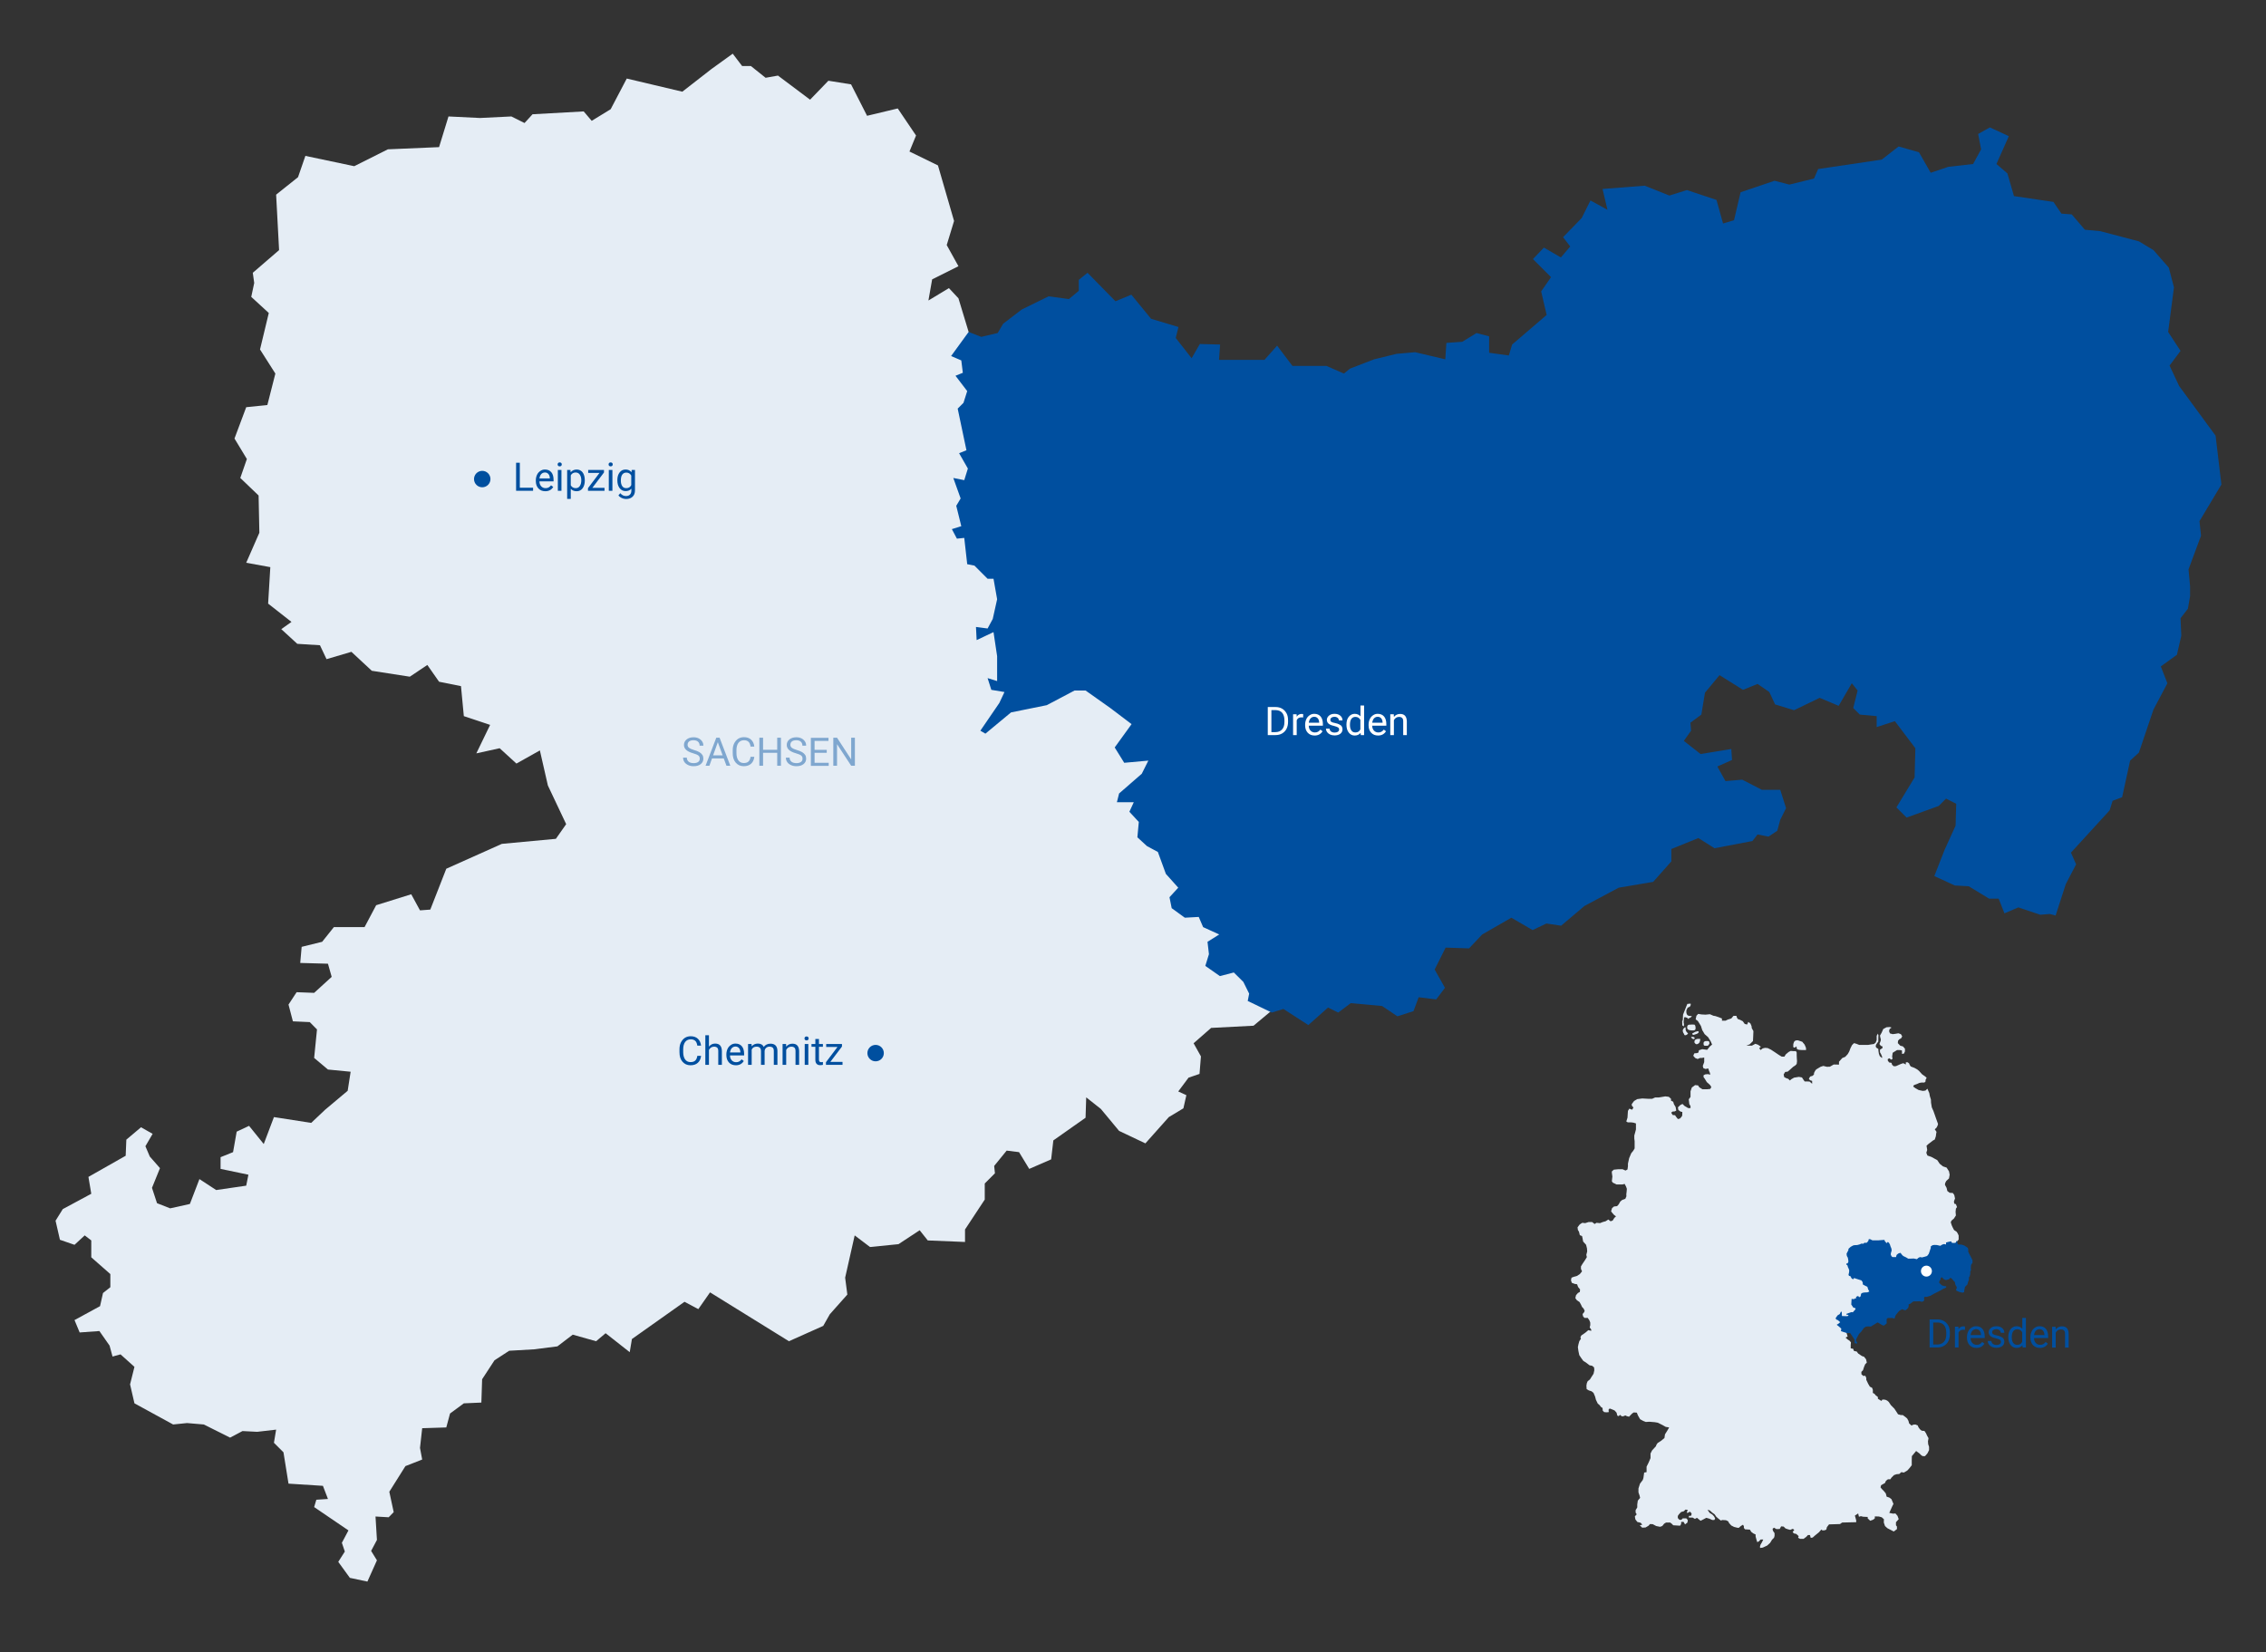 <?xml version="1.0" encoding="utf-8"?>
<!-- Generator: Adobe Illustrator 22.1.0, SVG Export Plug-In . SVG Version: 6.00 Build 0)  -->
<svg version="1.1" id="Ebene_1" xmlns="http://www.w3.org/2000/svg" xmlns:xlink="http://www.w3.org/1999/xlink" x="0px" y="0px"
	 viewBox="0 0 2068 1508" style="enable-background:new 0 0 2068 1508;" xml:space="preserve">
<rect x="0" y="0" width="2068" height="1508" fill="#333333" stroke="none"/>
<style type="text/css">
	.st0{fill:#E5EDF5;enable-background:new    ;}
	.st1{fill:#004F9F;}
	.st2{fill:#FFFFFF;}
	.st3{fill:#7FA7CF;}
	.st4{fill:#E5EDF5;}
</style>
<polygon class="st0" points="1164.7,919 1144,936.3 1105.3,938.3 1089.3,952.3 1096,964.3 1094.7,980.3 1084.7,983.7 1075.3,996.3 
	1082.7,999.7 1080,1011.7 1066.7,1019.7 1045.3,1043.7 1021.3,1032.3 1004.7,1012.3 991.3,1001.7 990.7,1020.3 961.3,1041 
	959.3,1058.3 939.3,1067 930,1051.7 918.7,1050.3 907.3,1064.3 908,1071 898.7,1080.3 898.7,1095 880.7,1122.3 880.7,1133.7 
	846.7,1132.3 839.3,1123 820,1135.7 794,1138.3 780,1127.7 771.3,1166.3 773.3,1181.7 757.3,1199.7 751.3,1210.3 720,1224.3 
	648,1179.7 637.3,1195 624.7,1188.3 576.7,1222.3 574.7,1234.3 552.7,1217 544,1224.3 522.7,1218.3 508.7,1229 487.3,1231.7 
	464.7,1233 451.3,1241.7 440,1259 439.3,1280.3 423.3,1281 410.7,1290.3 407.3,1303 385.3,1303.7 383.3,1321.7 385.3,1332.3 
	370,1338.3 355.3,1361.7 359.3,1380.3 354.7,1385 342.7,1384.3 344,1405.7 338.7,1415.7 344,1424.3 335.3,1443.7 319.3,1440.3 
	308.7,1425.7 314.7,1416.3 312,1408.3 318,1397 286.7,1375.7 288.7,1369 299.3,1368.3 294.7,1356.3 263.3,1354.3 258.7,1325.7 
	250,1317 252,1305 234.7,1307 221.3,1306.3 210,1312.3 186,1300.3 170.7,1299 158,1300.3 122.7,1281 118.7,1263.7 122.7,1247.7 
	110,1236.3 102.7,1238.3 100,1228.3 90.7,1215 72.7,1216.3 68,1205 91.3,1192.3 94,1180.3 100.7,1175 100.7,1163 83.3,1147.7 
	83.3,1132.3 77.3,1127.7 68,1136.3 54.7,1131.7 50.7,1114.3 57.3,1103.7 83.3,1089.7 80.7,1074.3 114.7,1055 115.3,1040.3 
	128.7,1029 139.3,1035 132.7,1046.3 136.7,1055.7 146,1066.3 138.7,1084.3 143.3,1098.3 155.3,1103 173.3,1099 182,1076.3 
	197.3,1086.3 224.7,1082.3 226.7,1072.3 201.3,1067 201.3,1056.3 212.7,1051.7 216,1033 227.3,1027.7 240.7,1044.3 250,1019.7 
	284,1025 296.7,1013 317.3,995.7 320,978.3 299.3,976.3 286.7,965.7 289.3,939.7 282.7,933 267.3,932.3 263.3,917 270.7,905.7 
	286.7,906.3 302.7,891.7 299.3,879.7 274,879 275.3,864.3 294,859.7 304.7,846.3 332.7,846.3 343.3,826.3 375.3,816.3 383.3,831 
	392.7,830.3 407.3,793 458,770.3 507.3,765.7 516.7,752.3 500,717 492.7,685 471.3,697 456,683 434.7,687.7 447.3,661.7 
	423.3,653.7 420.7,626.3 400.7,622.3 390,607 374,617.7 339.3,612.3 320.7,595 298,601.7 292,589 271.3,587.7 256.7,574.3 
	266,567.7 244.7,551 246.7,517.7 224.7,513.7 236.7,486.3 236,452.3 219.3,436.3 225.3,419 214,400.3 224.7,371.7 244,369.7 
	251.3,341 237.3,319 245.3,285.7 229.3,271 232,258.3 230.7,249 254.7,228.3 252,177.7 272,161.7 278.7,142.3 323.3,151.7 
	354,136.3 400.7,134.3 409.3,106.3 438,107.7 466.7,106.3 478.7,112.3 486,104.3 532.7,101.7 540,110.3 557.3,99.7 572,71.7 
	622.7,83.7 649.3,63 668.7,49 677.3,60.3 685.3,60.3 698.7,71 710,69 739.3,91 756,73.7 776.7,77 791.3,105.7 819.3,99 836,123.7 
	830,138.3 856,151 870.7,201.7 864,223.7 874.7,243 850.7,255 847.3,274.3 866,263 874.7,272.3 884,303 974.6,484.1 1133.6,692.6 
	"/>
<polygon class="st1" points="884,303 868,325 877.3,329 878.7,340.3 872,343 882.7,357 879.3,367.7 874,373 882,411 875.3,413.7 
	883.3,427.7 880,438.3 870,436.3 876.7,455 872.7,461.7 877.3,480.3 868.7,483 873.3,491.7 880,491 882.7,515 889.3,516.3 
	901.3,528.3 906.7,528.3 910,547 906,565 901.3,573.7 890.7,572.3 891.3,584.3 906.7,577 910,599 910,615 910,621.7 901.3,619 
	904.7,629.7 916.7,631.7 912,641.7 894.7,667 899.3,669.7 922.7,650.3 955.3,643.7 980.7,630.3 990.7,630.3 1013.3,646.3 
	1032.7,661 1017.3,682.3 1026,696.3 1048,694.3 1042,706.3 1021.3,724.3 1019.3,732.3 1034.7,732.3 1030.7,741 1039.3,750.3 
	1038,764.3 1046.7,772.3 1056.7,777.7 1064,797.7 1075.3,810.3 1067.3,819 1069.3,829 1081.3,837.7 1094,837 1098,846.3 1112.7,853 
	1102,859.7 1103.3,871 1100,881.7 1113.3,891 1126,887.7 1134.7,896.3 1140,907 1138.7,913.7 1160.7,924.3 1171.3,921 1194,935.7 
	1212,919.7 1221.3,924.3 1232.7,915.7 1261.3,918.3 1275.3,927.7 1290,923 1294.7,910.3 1310.7,912.3 1318.7,901.7 1309.3,885 
	1319.3,865 1340.7,865.7 1352.7,853 1379.3,837.7 1398.7,849 1411.3,843 1424.7,845 1446,827 1477.3,810.3 1508.7,805 1525.3,786.3 
	1525.3,775 1550,765 1564.7,774.3 1599.3,767.7 1604,761.7 1614,763.7 1622,758.3 1624.7,748.3 1630,737.7 1624.7,721 1608,721 
	1590,711.7 1574.7,713 1567.3,699.7 1580.7,693.7 1580,683.7 1552,688.3 1536.7,676.3 1543.3,667 1542.7,659.7 1552.7,652.3 
	1556,632.3 1569.3,616.3 1590.7,629.7 1604,624.3 1614.7,631.7 1620,643 1637.3,648.3 1660.7,637 1678,644.3 1690,623.7 
	1695.3,630.3 1691.3,646.3 1697.3,652.3 1712.7,653.7 1712.7,663.7 1729.3,658.3 1748,683 1747.3,709.7 1730.7,737 1740,746.3 
	1769.3,735.7 1776,729 1785.3,733.7 1784.7,753.7 1774.7,775.7 1765.3,799.7 1784,808.3 1796.7,809 1815.3,820.3 1824,820.3 
	1829.3,833.7 1842,828.3 1862,835 1870.7,834.3 1876,835.7 1885.3,807 1894.7,789 1890,778.3 1925.3,739.7 1928,731 1936.7,727.7 
	1944,694.3 1952,687 1965.3,647.7 1978,623.7 1972,608.3 1986.7,597.7 1990.7,580.3 1990,564.3 1996.7,555.7 1998.7,544.3 
	1998.7,535 1997.3,519.7 2008.7,489 2007.3,475.7 2027.3,442.3 2022,397.7 1988.7,352.3 1980,333.7 1990,320.3 1978.7,303 
	1984,262.3 1979.3,244.3 1965.3,228.3 1952,220.3 1916.7,211 1902.7,209.7 1890.7,195.7 1881.3,195 1874,184.3 1838,179 1832,158.3 
	1822,149.7 1833.3,124.3 1816,116.3 1805.3,122.3 1808,136.3 1800.7,149.7 1778,152.3 1762,157.7 1751.3,139 1732.7,133.7 
	1717.3,145.7 1659.3,154.3 1655.5,163 1633,168.5 1619.5,165 1588.5,175.5 1582.5,201 1572.5,204 1566.5,182.5 1539.5,173.5 
	1523.5,178.5 1501,169.5 1462.5,172.5 1467,191.5 1451.5,183 1443.5,199 1426.5,216.5 1433,225 1424.5,235 1409,226 1399,236.5 
	1415.5,253 1406.5,266 1411.5,287.5 1380,314.5 1377,324.5 1359,322 1359,307 1347.5,304 1334.5,312 1320,313 1319,328 
	1291.5,321.5 1274.5,323 1254,328 1232,336.5 1226.5,341 1210.5,334 1179.5,334 1165.5,315.5 1154,328.5 1112.5,328.5 1113.5,314.5 
	1095,314 1087.5,327 1073,308.5 1075.5,298.5 1050.5,291 1032.5,269 1018,275 992.5,249 984.5,255.5 984.5,265.5 975.5,273 
	957,270.5 932.5,282.5 915.5,295.5 910.5,304 895.5,307.5 "/>
<circle class="st1" cx="440.1" cy="437.3" r="7.5"/>
<circle class="st1" cx="799.1" cy="961.3" r="7.5"/>
<g>
	<path class="st1" d="M474.4,445.2h12.1v2.8H471v-25.6h3.4V445.2z"/>
	<path class="st1" d="M497.7,448.4c-2.6,0-4.7-0.8-6.3-2.5s-2.4-4-2.4-6.8v-0.6c0-1.9,0.4-3.6,1.1-5.1s1.7-2.6,3-3.5
		s2.7-1.3,4.2-1.3c2.5,0,4.4,0.8,5.8,2.4s2.1,4,2.1,7v1.4h-12.9c0,1.9,0.6,3.4,1.6,4.5s2.4,1.7,4,1.7c1.1,0,2.1-0.2,2.9-0.7
		s1.5-1.1,2.1-1.9l2,1.5C503.3,447.1,500.9,448.4,497.7,448.4z M497.3,431.3c-1.3,0-2.4,0.5-3.3,1.4s-1.4,2.3-1.7,4h9.5v-0.2
		c-0.1-1.7-0.5-2.9-1.3-3.8S498.7,431.3,497.3,431.3z"/>
	<path class="st1" d="M508.9,423.9c0-0.5,0.2-1,0.5-1.3s0.8-0.5,1.4-0.5s1.1,0.2,1.4,0.5s0.5,0.8,0.5,1.3s-0.2,1-0.5,1.3
		s-0.8,0.5-1.4,0.5s-1.1-0.2-1.4-0.5S508.9,424.5,508.9,423.9z M512.4,448h-3.3v-19h3.3V448z"/>
	<path class="st1" d="M533.7,438.7c0,2.9-0.7,5.2-2,7s-3.1,2.7-5.4,2.7c-2.3,0-4.1-0.7-5.4-2.2v9.2h-3.3V429h3l0.2,2.1
		c1.3-1.6,3.2-2.5,5.5-2.5c2.3,0,4.1,0.9,5.4,2.6s2,4.1,2,7.2V438.7z M530.5,438.3c0-2.1-0.5-3.8-1.4-5.1s-2.2-1.9-3.8-1.9
		c-2,0-3.4,0.9-4.4,2.6v9.1c1,1.7,2.5,2.6,4.5,2.6c1.6,0,2.8-0.6,3.7-1.9S530.5,440.8,530.5,438.3z"/>
	<path class="st1" d="M540.6,445.3h11.1v2.7h-15.1v-2.4l10.5-13.9h-10.3V429h14.4v2.3L540.6,445.3z"/>
	<path class="st1" d="M555.4,423.9c0-0.5,0.2-1,0.5-1.3s0.8-0.5,1.4-0.5s1.1,0.2,1.4,0.5s0.5,0.8,0.5,1.3s-0.2,1-0.5,1.3
		s-0.8,0.5-1.4,0.5s-1.1-0.2-1.4-0.5S555.4,424.5,555.4,423.9z M558.9,448h-3.3v-19h3.3V448z"/>
	<path class="st1" d="M563.4,438.3c0-3,0.7-5.3,2.1-7.1s3.2-2.6,5.4-2.6c2.3,0,4.1,0.8,5.4,2.5l0.2-2.1h3v18.6
		c0,2.5-0.7,4.4-2.2,5.8s-3.4,2.1-5.9,2.1c-1.4,0-2.7-0.3-4-0.9s-2.3-1.4-3-2.4l1.7-2c1.4,1.7,3.1,2.6,5.1,2.6
		c1.6,0,2.8-0.4,3.7-1.3s1.3-2.1,1.3-3.8v-1.6c-1.3,1.5-3.1,2.2-5.3,2.2c-2.2,0-4-0.9-5.4-2.7S563.4,441.4,563.4,438.3z
		 M566.6,438.7c0,2.1,0.4,3.8,1.3,5.1s2.1,1.8,3.7,1.8c2.1,0,3.6-0.9,4.5-2.8v-8.7c-1-1.8-2.5-2.7-4.5-2.7c-1.6,0-2.8,0.6-3.7,1.8
		S566.6,436.3,566.6,438.7z"/>
</g>
<g>
	<path class="st1" d="M639.8,963.9c-0.3,2.7-1.3,4.8-3,6.3s-3.9,2.2-6.7,2.2c-3,0-5.4-1.1-7.3-3.3s-2.7-5.1-2.7-8.7v-2.5
		c0-2.4,0.4-4.5,1.3-6.3s2.1-3.2,3.6-4.2s3.4-1.5,5.4-1.5c2.7,0,4.9,0.8,6.5,2.3s2.6,3.6,2.9,6.3h-3.4c-0.3-2-0.9-3.5-1.9-4.4
		c-1-0.9-2.3-1.4-4.1-1.4c-2.2,0-3.8,0.8-5.1,2.4c-1.2,1.6-1.8,3.9-1.8,6.8v2.5c0,2.8,0.6,5,1.7,6.6s2.8,2.5,4.9,2.5
		c1.9,0,3.3-0.4,4.3-1.3s1.7-2.3,2-4.4H639.8z"/>
	<path class="st1" d="M647.1,955.3c1.4-1.8,3.3-2.7,5.6-2.7c4,0,6,2.3,6.1,6.8V972h-3.3v-12.6c0-1.4-0.3-2.4-0.9-3s-1.6-1-2.9-1
		c-1.1,0-2,0.3-2.8,0.8s-1.4,1.3-1.9,2.2V972h-3.3v-27h3.3V955.3z"/>
	<path class="st1" d="M671.6,972.4c-2.6,0-4.7-0.8-6.3-2.5s-2.4-4-2.4-6.8v-0.6c0-1.9,0.4-3.6,1.1-5.1s1.7-2.6,3-3.5
		s2.7-1.3,4.2-1.3c2.5,0,4.4,0.8,5.8,2.4s2.1,4,2.1,7v1.4h-12.9c0,1.9,0.6,3.4,1.6,4.5s2.4,1.7,4,1.7c1.1,0,2.1-0.2,2.9-0.7
		s1.5-1.1,2.1-1.9l2,1.5C677.2,971.1,674.8,972.4,671.6,972.4z M671.2,955.3c-1.3,0-2.4,0.5-3.3,1.4s-1.4,2.3-1.7,4h9.5v-0.2
		c-0.1-1.7-0.5-2.9-1.3-3.8S672.6,955.3,671.2,955.3z"/>
	<path class="st1" d="M685.9,953l0.1,2.1c1.4-1.6,3.3-2.5,5.6-2.5c2.7,0,4.5,1,5.4,3.1c0.6-0.9,1.5-1.7,2.5-2.2s2.2-0.8,3.6-0.8
		c4.2,0,6.3,2.2,6.4,6.6V972h-3.3v-12.6c0-1.4-0.3-2.4-0.9-3s-1.7-1-3.1-1c-1.2,0-2.2,0.4-3,1.1s-1.3,1.7-1.4,2.9V972h-3.3v-12.5
		c0-2.8-1.4-4.1-4.1-4.1c-2.1,0-3.6,0.9-4.4,2.7V972h-3.3v-19H685.9z"/>
	<path class="st1" d="M717.4,953l0.1,2.4c1.5-1.8,3.4-2.7,5.7-2.7c4,0,6,2.3,6.1,6.8V972h-3.3v-12.6c0-1.4-0.3-2.4-0.9-3
		s-1.6-1-2.9-1c-1.1,0-2,0.3-2.8,0.8s-1.4,1.3-1.9,2.2V972h-3.3v-19H717.4z"/>
	<path class="st1" d="M734.2,947.9c0-0.5,0.2-1,0.5-1.3s0.8-0.5,1.4-0.5s1.1,0.2,1.4,0.5s0.5,0.8,0.5,1.3s-0.2,1-0.5,1.3
		s-0.8,0.5-1.4,0.5s-1.1-0.2-1.4-0.5S734.2,948.5,734.2,947.9z M737.7,972h-3.3v-19h3.3V972z"/>
	<path class="st1" d="M747.4,948.4v4.6h3.6v2.5h-3.6v11.8c0,0.8,0.2,1.3,0.5,1.7c0.3,0.4,0.9,0.6,1.6,0.6c0.4,0,0.9-0.1,1.5-0.2v2.6
		c-0.9,0.2-1.7,0.3-2.5,0.3c-1.5,0-2.5-0.4-3.3-1.3s-1.1-2.1-1.1-3.7v-11.8h-3.5V953h3.5v-4.6H747.4z"/>
	<path class="st1" d="M757.8,969.3h11.1v2.7h-15.1v-2.4l10.5-13.9h-10.3V953h14.4v2.3L757.8,969.3z"/>
</g>
<g>
	<path class="st1" d="M1761,1230v-25.6h7.2c2.2,0,4.2,0.5,5.9,1.5s3,2.4,4,4.2s1.4,3.9,1.4,6.3v1.6c0,2.4-0.5,4.5-1.4,6.3
		s-2.3,3.2-4,4.2s-3.7,1.5-6,1.5H1761z M1764.3,1207.2v20.1h3.6c2.6,0,4.6-0.8,6.1-2.4s2.2-3.9,2.2-6.9v-1.5c0-2.9-0.7-5.2-2-6.8
		c-1.4-1.6-3.3-2.4-5.8-2.5H1764.3z"/>
	<path class="st1" d="M1793.3,1213.9c-0.5-0.1-1-0.1-1.6-0.1c-2.1,0-3.6,0.9-4.3,2.7v13.5h-3.3v-19h3.2l0.1,2.2
		c1.1-1.7,2.6-2.5,4.5-2.5c0.6,0,1.1,0.1,1.4,0.2V1213.9z"/>
	<path class="st1" d="M1803.8,1230.4c-2.6,0-4.7-0.8-6.3-2.5s-2.4-4-2.4-6.8v-0.6c0-1.9,0.4-3.6,1.1-5.1s1.7-2.6,3-3.5
		s2.7-1.3,4.2-1.3c2.5,0,4.4,0.8,5.8,2.4s2.1,4,2.1,7v1.4h-12.9c0,1.9,0.6,3.4,1.6,4.5s2.4,1.7,4,1.7c1.1,0,2.1-0.2,2.9-0.7
		s1.5-1.1,2.1-1.9l2,1.5C1809.4,1229.1,1807,1230.4,1803.8,1230.4z M1803.4,1213.3c-1.3,0-2.4,0.5-3.3,1.4s-1.4,2.3-1.7,4h9.5v-0.2
		c-0.1-1.7-0.5-2.9-1.3-3.8S1804.8,1213.3,1803.4,1213.3z"/>
	<path class="st1" d="M1826.1,1225c0-0.9-0.3-1.6-1-2s-1.8-0.9-3.5-1.3s-3-0.8-3.9-1.3s-1.7-1.1-2.1-1.8s-0.7-1.5-0.7-2.4
		c0-1.6,0.7-2.9,2-4s3-1.6,5.1-1.6c2.2,0,3.9,0.6,5.2,1.7s2,2.5,2,4.3h-3.3c0-0.9-0.4-1.7-1.1-2.3s-1.7-1-2.9-1
		c-1.2,0-2.1,0.3-2.8,0.8s-1,1.2-1,2c0,0.8,0.3,1.4,0.9,1.8s1.7,0.8,3.4,1.1s2.9,0.8,3.9,1.3s1.8,1.1,2.2,1.8s0.7,1.6,0.7,2.6
		c0,1.7-0.7,3.1-2,4.1s-3.1,1.5-5.3,1.5c-1.5,0-2.9-0.3-4-0.8s-2.1-1.3-2.8-2.3s-1-2-1-3.1h3.3c0.1,1.1,0.5,2,1.3,2.6s1.9,1,3.2,1
		c1.2,0,2.2-0.2,3-0.7S1826.1,1225.8,1826.1,1225z"/>
	<path class="st1" d="M1832.8,1220.3c0-2.9,0.7-5.3,2.1-7s3.2-2.7,5.4-2.7c2.2,0,4,0.8,5.3,2.3v-9.9h3.3v27h-3l-0.2-2
		c-1.3,1.6-3.1,2.4-5.4,2.4c-2.2,0-4-0.9-5.4-2.7s-2.1-4.2-2.1-7.1V1220.3z M1836,1220.7c0,2.2,0.4,3.8,1.3,5.1s2.1,1.8,3.7,1.8
		c2.1,0,3.6-0.9,4.5-2.8v-8.7c-1-1.8-2.5-2.7-4.5-2.7c-1.6,0-2.8,0.6-3.7,1.8S1836,1218.3,1836,1220.7z"/>
	<path class="st1" d="M1861.7,1230.4c-2.6,0-4.7-0.8-6.3-2.5s-2.4-4-2.4-6.8v-0.6c0-1.9,0.4-3.6,1.1-5.1s1.7-2.6,3-3.5
		s2.7-1.3,4.2-1.3c2.5,0,4.4,0.8,5.8,2.4s2.1,4,2.1,7v1.4h-12.9c0,1.9,0.6,3.4,1.6,4.5s2.4,1.7,4,1.7c1.1,0,2.1-0.2,2.9-0.7
		s1.5-1.1,2.1-1.9l2,1.5C1867.3,1229.1,1864.9,1230.4,1861.7,1230.4z M1861.3,1213.3c-1.3,0-2.4,0.5-3.3,1.4s-1.4,2.3-1.7,4h9.5
		v-0.2c-0.1-1.7-0.5-2.9-1.3-3.8S1862.7,1213.3,1861.3,1213.3z"/>
	<path class="st1" d="M1876,1211l0.1,2.4c1.5-1.8,3.4-2.7,5.7-2.7c4,0,6,2.3,6.1,6.8v12.6h-3.3v-12.6c0-1.4-0.3-2.4-0.9-3
		s-1.6-1-2.9-1c-1.1,0-2,0.3-2.8,0.8s-1.4,1.3-1.9,2.2v13.6h-3.3v-19H1876z"/>
</g>
<g>
	<path class="st2" d="M1157,671v-25.6h7.2c2.2,0,4.2,0.5,5.9,1.5s3,2.4,4,4.2s1.4,3.9,1.4,6.3v1.6c0,2.4-0.5,4.5-1.4,6.3
		s-2.3,3.2-4,4.2s-3.7,1.5-6,1.5H1157z M1160.3,648.2v20.1h3.6c2.6,0,4.6-0.8,6.1-2.4s2.2-3.9,2.2-6.9v-1.5c0-2.9-0.7-5.2-2-6.8
		c-1.4-1.6-3.3-2.4-5.8-2.5H1160.3z"/>
	<path class="st2" d="M1189.3,654.9c-0.5-0.1-1-0.1-1.6-0.1c-2.1,0-3.6,0.9-4.3,2.7V671h-3.3v-19h3.2l0.1,2.2
		c1.1-1.7,2.6-2.5,4.5-2.5c0.6,0,1.1,0.1,1.4,0.2V654.9z"/>
	<path class="st2" d="M1199.8,671.4c-2.6,0-4.7-0.8-6.3-2.5s-2.4-4-2.4-6.8v-0.6c0-1.9,0.4-3.6,1.1-5.1s1.7-2.6,3-3.5
		s2.7-1.3,4.2-1.3c2.5,0,4.4,0.8,5.8,2.4s2.1,4,2.1,7v1.4h-12.9c0,1.9,0.6,3.4,1.6,4.5s2.4,1.7,4,1.7c1.1,0,2.1-0.2,2.9-0.7
		s1.5-1.1,2.1-1.9l2,1.5C1205.4,670.1,1203,671.4,1199.8,671.4z M1199.4,654.3c-1.3,0-2.4,0.5-3.3,1.4s-1.4,2.3-1.7,4h9.5v-0.2
		c-0.1-1.7-0.5-2.9-1.3-3.8S1200.8,654.3,1199.4,654.3z"/>
	<path class="st2" d="M1222.1,666c0-0.9-0.3-1.6-1-2s-1.8-0.9-3.5-1.3s-3-0.8-3.9-1.3s-1.7-1.1-2.1-1.8s-0.7-1.5-0.7-2.4
		c0-1.6,0.7-2.9,2-4s3-1.6,5.1-1.6c2.2,0,3.9,0.6,5.2,1.7s2,2.5,2,4.3h-3.3c0-0.9-0.4-1.7-1.1-2.3s-1.7-1-2.9-1
		c-1.2,0-2.1,0.3-2.8,0.8s-1,1.2-1,2c0,0.8,0.3,1.4,0.9,1.8s1.7,0.8,3.4,1.1s2.9,0.8,3.9,1.3s1.8,1.1,2.2,1.8s0.7,1.6,0.7,2.6
		c0,1.7-0.7,3.1-2,4.1s-3.1,1.5-5.3,1.5c-1.5,0-2.9-0.3-4-0.8s-2.1-1.3-2.8-2.3s-1-2-1-3.1h3.3c0.1,1.1,0.5,2,1.3,2.6s1.9,1,3.2,1
		c1.2,0,2.2-0.2,3-0.7S1222.1,666.8,1222.1,666z"/>
	<path class="st2" d="M1228.8,661.3c0-2.9,0.7-5.3,2.1-7s3.2-2.7,5.4-2.7c2.2,0,4,0.8,5.3,2.3V644h3.3v27h-3l-0.2-2
		c-1.3,1.6-3.1,2.4-5.4,2.4c-2.2,0-4-0.9-5.4-2.7s-2.1-4.2-2.1-7.1V661.3z M1232,661.7c0,2.2,0.4,3.8,1.3,5.1s2.1,1.8,3.7,1.8
		c2.1,0,3.6-0.9,4.5-2.8v-8.7c-1-1.8-2.5-2.7-4.5-2.7c-1.6,0-2.8,0.6-3.7,1.8S1232,659.3,1232,661.7z"/>
	<path class="st2" d="M1257.7,671.4c-2.6,0-4.7-0.8-6.3-2.5s-2.4-4-2.4-6.8v-0.6c0-1.9,0.4-3.6,1.1-5.1s1.7-2.6,3-3.5
		s2.7-1.3,4.2-1.3c2.5,0,4.4,0.8,5.8,2.4s2.1,4,2.1,7v1.4h-12.9c0,1.9,0.6,3.4,1.6,4.5s2.4,1.7,4,1.7c1.1,0,2.1-0.2,2.9-0.7
		s1.5-1.1,2.1-1.9l2,1.5C1263.3,670.1,1260.9,671.4,1257.7,671.4z M1257.3,654.3c-1.3,0-2.4,0.5-3.3,1.4s-1.4,2.3-1.7,4h9.5v-0.2
		c-0.1-1.7-0.5-2.9-1.3-3.8S1258.7,654.3,1257.3,654.3z"/>
	<path class="st2" d="M1272,652l0.1,2.4c1.5-1.8,3.4-2.7,5.7-2.7c4,0,6,2.3,6.1,6.8V671h-3.3v-12.6c0-1.4-0.3-2.4-0.9-3
		s-1.6-1-2.9-1c-1.1,0-2,0.3-2.8,0.8s-1.4,1.3-1.9,2.2V671h-3.3v-19H1272z"/>
</g>
<g>
	<path class="st3" d="M632.5,687.6c-2.9-0.8-5-1.9-6.3-3.1s-2-2.7-2-4.5c0-2,0.8-3.7,2.4-5s3.7-2,6.3-2c1.8,0,3.3,0.3,4.7,1
		s2.4,1.6,3.2,2.8s1.1,2.5,1.1,3.9h-3.4c0-1.6-0.5-2.8-1.5-3.7s-2.4-1.3-4.2-1.3c-1.7,0-3,0.4-3.9,1.1c-0.9,0.7-1.4,1.8-1.4,3.1
		c0,1,0.4,1.9,1.3,2.7c0.9,0.7,2.4,1.4,4.5,2c2.1,0.6,3.8,1.3,5,2s2.1,1.6,2.7,2.5s0.9,2.1,0.9,3.4c0,2.1-0.8,3.7-2.4,5
		s-3.8,1.9-6.5,1.9c-1.8,0-3.4-0.3-4.9-1s-2.7-1.6-3.5-2.8s-1.2-2.5-1.2-4h3.4c0,1.5,0.6,2.8,1.7,3.7s2.7,1.3,4.6,1.3
		c1.8,0,3.1-0.4,4.1-1.1s1.4-1.7,1.4-3s-0.4-2.2-1.3-2.9S634.8,688.3,632.5,687.6z"/>
	<path class="st3" d="M660.5,692.3h-10.7l-2.4,6.7h-3.5l9.8-25.6h3l9.8,25.6h-3.5L660.5,692.3z M650.8,689.5h8.7l-4.4-12
		L650.8,689.5z"/>
	<path class="st3" d="M688.4,690.9c-0.3,2.7-1.3,4.8-3,6.3s-3.9,2.2-6.7,2.2c-3,0-5.4-1.1-7.3-3.3s-2.7-5.1-2.7-8.7v-2.5
		c0-2.4,0.4-4.5,1.3-6.3s2.1-3.2,3.6-4.2s3.4-1.5,5.4-1.5c2.7,0,4.9,0.8,6.5,2.3s2.6,3.6,2.9,6.3h-3.4c-0.3-2-0.9-3.5-1.9-4.4
		c-1-0.9-2.3-1.4-4.1-1.4c-2.2,0-3.8,0.8-5.1,2.4c-1.2,1.6-1.8,3.9-1.8,6.8v2.5c0,2.8,0.6,5,1.7,6.6s2.8,2.5,4.9,2.5
		c1.9,0,3.3-0.4,4.3-1.3s1.7-2.3,2-4.4H688.4z"/>
	<path class="st3" d="M712.7,699h-3.4v-11.8h-12.9V699h-3.4v-25.6h3.4v11h12.9v-11h3.4V699z"/>
	<path class="st3" d="M726.3,687.6c-2.9-0.8-5-1.9-6.3-3.1s-2-2.7-2-4.5c0-2,0.8-3.7,2.4-5s3.7-2,6.3-2c1.8,0,3.3,0.3,4.7,1
		s2.4,1.6,3.2,2.8s1.1,2.5,1.1,3.9h-3.4c0-1.6-0.5-2.8-1.5-3.7s-2.4-1.3-4.2-1.3c-1.7,0-3,0.4-3.9,1.1c-0.9,0.7-1.4,1.8-1.4,3.1
		c0,1,0.4,1.9,1.3,2.7c0.9,0.7,2.4,1.4,4.5,2c2.1,0.6,3.8,1.3,5,2s2.1,1.6,2.7,2.5s0.9,2.1,0.9,3.4c0,2.1-0.8,3.7-2.4,5
		s-3.8,1.9-6.5,1.9c-1.8,0-3.4-0.3-4.9-1s-2.7-1.6-3.5-2.8s-1.2-2.5-1.2-4h3.4c0,1.5,0.6,2.8,1.7,3.7s2.7,1.3,4.6,1.3
		c1.8,0,3.1-0.4,4.1-1.1s1.4-1.7,1.4-3s-0.4-2.2-1.3-2.9S728.6,688.3,726.3,687.6z"/>
	<path class="st3" d="M754.5,687.2h-11.1v9.1h12.9v2.8h-16.3v-25.6h16.1v2.8h-12.7v8.2h11.1V687.2z"/>
	<path class="st3" d="M780.2,699h-3.4l-12.9-19.7V699h-3.4v-25.6h3.4l12.9,19.8v-19.8h3.4V699z"/>
</g>
<g>
	<g>
		<g>
			<polygon class="st4" points="1437.7,1185 1439.2,1187 1441.5,1188.5 1442.8,1190.8 1443.8,1193 1445.2,1194.5 1446.2,1196.5 
				1445.7,1197.8 1444.3,1199.5 1444.7,1201.5 1446,1203 1449,1203 1450.5,1205.2 1451.3,1207.3 1451.3,1209.7 1450.8,1211.7 
				1452.2,1213.7 1452.2,1214.8 1449.5,1214.2 1447.8,1215.7 1445.7,1217.3 1443.2,1219 1442.3,1220.7 1442.8,1222 1441.3,1224.3 
				1440.5,1227.2 1440,1229.7 1440.5,1233.3 1441.3,1237 1443.3,1240 1445,1242.3 1447.3,1243.7 1450.7,1246.3 1453,1246.7 
				1454.8,1248.2 1455,1250.8 1454.3,1254 1452.5,1256.8 1451,1259.2 1449,1260.7 1448.2,1262.5 1447.8,1264.8 1448,1268 
				1450,1269.2 1452.5,1270 1454.3,1271.5 1455.7,1274.8 1456.5,1277.8 1458.2,1281.3 1459.5,1282.3 1461.3,1284.5 1462.5,1285.2 
				1462.7,1287.7 1464,1289 1466.2,1289.2 1468.2,1289 1468,1286.8 1469,1285.7 1471.2,1286.5 1473.5,1287.5 1475.3,1289.5 
				1476,1292.2 1477.2,1292.7 1478.5,1291.5 1480,1292.8 1481.5,1292.8 1483.3,1292 1484.7,1292.7 1486.7,1293.2 1489.5,1290.3 
				1491,1289.3 1493.8,1289.5 1494.8,1292 1496.8,1295.5 1499.5,1297 1502,1298 1505.2,1297.8 1510.2,1298.2 1513,1298.7 
				1517.2,1300.8 1520.2,1302.5 1523.3,1303 1521.7,1305.8 1519.5,1309.3 1519,1312.7 1515.8,1315.3 1512.8,1317.2 1511.7,1318.8 
				1511.2,1320.2 1507.7,1324 1506.3,1326.8 1506.3,1331 1504.7,1334.8 1502.7,1338.8 1502.7,1341.8 1502.7,1343.8 1500.5,1344.2 
				1499.8,1349.2 1499.2,1351 1496.7,1354.3 1495.3,1358.7 1495.3,1362.3 1496.3,1365.2 1496.8,1367.3 1494.7,1369.8 1494.2,1373.3 
				1494.2,1376 1492.7,1378.5 1492.7,1380.7 1493.7,1382.3 1492,1384.2 1492.5,1387 1494.3,1389.3 1497.3,1390 1498.8,1391.8 
				1496.5,1392.3 1498.7,1394.5 1501.8,1394.3 1504.5,1392.7 1505.8,1391.2 1508.3,1391.3 1511.5,1393 1515,1393.7 1517,1393 
				1518.8,1390.8 1520.5,1389.8 1524.2,1389.8 1525.8,1391 1527,1392.3 1533.3,1392.7 1534.2,1391.2 1534.3,1389.2 1536.5,1389.2 
				1537.8,1391.5 1540,1389.8 1540.3,1387.5 1539,1386 1535.7,1386 1534.5,1387.3 1532.7,1387.3 1531.2,1385.7 1531.2,1383.8 
				1532.3,1382.2 1534.2,1380.2 1536.7,1379.5 1538.2,1378 1540.2,1378.2 1539.3,1381 1541,1380.7 1542.2,1379.8 1543.8,1381.5 
				1543.5,1383.5 1541.3,1383.8 1541.3,1385.3 1544.8,1385.3 1546.8,1386.5 1548.7,1385.5 1550.5,1387 1552,1388.2 1554,1387.2 
				1557.2,1385.5 1560,1386.3 1562.7,1387.5 1564.5,1387.5 1565.3,1386.2 1564.3,1384.2 1562.7,1382.5 1560.3,1381 1558.3,1378.2 
				1560.3,1378.7 1562.7,1380.8 1564.8,1382.3 1566.3,1384.5 1568.2,1386.2 1570.5,1388 1571.8,1387.5 1575.2,1387.7 1577.2,1388.7 
				1578,1390.3 1580,1392.5 1582.5,1393.8 1585.3,1394.5 1586.8,1394.7 1588.7,1393 1590.7,1391.8 1591.5,1393.2 1591.5,1394.7 
				1592.5,1396 1597,1396.3 1598.2,1398.3 1600.2,1399.8 1602.2,1400.7 1602.2,1402.5 1603,1405.5 1603.7,1407.7 1605.2,1407 
				1606.8,1405.3 1609.2,1405.3 1608,1407.8 1606.7,1410 1606.2,1411.7 1606.3,1413 1608.7,1412.7 1612.8,1410.8 1615.5,1408.3 
				1617.2,1405.5 1619,1403.7 1619.5,1402 1619.5,1399.5 1618,1397.3 1617.7,1395.5 1619,1394.5 1621.2,1395.8 1624.2,1395.7 
				1625.5,1393.3 1627.8,1393.5 1629.5,1395.2 1631.8,1396 1633.8,1396.5 1636.2,1395.5 1637.5,1396.7 1636,1398.3 1637,1399.7 
				1639.3,1400.2 1641.5,1402.2 1641,1403.7 1642.8,1404.7 1646,1404.7 1648.5,1402.8 1650,1401.2 1651.8,1401.2 1652.5,1403.8 
				1654.3,1403.5 1656.2,1401.8 1660,1398.7 1662.2,1396.2 1663.2,1397 1664.8,1397 1666.7,1396.3 1667.3,1394 1669.2,1391.5 
				1679.2,1391.2 1681.2,1389.8 1694,1389.5 1694,1387.8 1693.3,1385.2 1692.8,1383.5 1695.8,1381.5 1696.5,1384.5 1698.3,1384 
				1700.3,1384.5 1704.5,1384.7 1704.5,1386 1706.8,1388.2 1709.5,1387.2 1711,1386 1711,1384.2 1714.7,1384.3 1717.3,1385 
				1719.3,1386.8 1719.2,1389.8 1720.3,1393 1722.5,1395 1725.8,1396.7 1728.3,1398 1731.2,1395.8 1731.2,1393.5 1730.3,1392.3 
				1730.3,1389.5 1732.8,1386.7 1731.7,1383.7 1729.8,1381.5 1727.7,1381.7 1724.2,1381 1727,1374.8 1728,1372.8 1726.2,1368.5 
				1724.2,1367 1721.8,1366.2 1721,1363.2 1719.2,1361 1717.5,1359.3 1716.2,1357.7 1716.7,1355.8 1718,1355 1720.2,1353.8 
				1721.2,1351.7 1723,1350.3 1725.2,1350.3 1726.2,1348.8 1728.5,1346.5 1730.8,1345.7 1733.3,1345.5 1735.2,1343.8 1737.5,1344.2 
				1740.7,1342.3 1743,1339.7 1744.7,1337.5 1744.7,1333 1744.8,1329.2 1748.7,1324.5 1751.8,1326.8 1753.5,1328.5 1754.8,1329.2 
				1756.8,1329.2 1759,1326.7 1760.5,1323.7 1760.5,1320.7 1759.7,1318.3 1759.5,1315.7 1760,1312.8 1758.7,1310.5 1757.7,1308.3 
				1756.3,1306.2 1753.8,1306 1752.2,1304.7 1750.8,1302.8 1750.2,1301.2 1748,1300.3 1746,1300.5 1744.5,1301.3 1742.3,1299.3 
				1741.7,1297 1740.5,1294.8 1738.7,1293.3 1736.5,1291.7 1734.7,1291.7 1732.2,1291 1730.8,1288.8 1728.8,1285.8 1725.7,1282.7 
				1723.7,1279.7 1722.3,1278.5 1720.5,1277.7 1718,1277.5 1717,1278.8 1713.8,1276.8 1713.8,1275.2 1711.8,1273.7 1710.7,1272.3 
				1709.2,1271.5 1709.2,1268.7 1708.5,1266.8 1706.5,1265.8 1705,1263.3 1703.2,1259.5 1703.2,1257.8 1702.3,1255.8 1700.5,1256 
				1698.8,1254.5 1698.7,1252.3 1700.2,1250.8 1701.2,1247.7 1702.2,1245.3 1703.7,1243.8 1703,1240.8 1701.2,1238.5 1699.2,1237.8 
				1695.8,1235.5 1694.5,1233.7 1692,1233.2 1691.2,1231.2 1689,1230.8 1689,1227.7 1689.2,1225.3 1687.8,1223.7 1686.2,1222.7 
				1684.3,1221 1686.2,1220 1685.2,1216.8 1744.7,1156.3 1784.9,1134.5 1787.5,1131.5 1787.5,1129.3 1787.5,1127.8 1786.8,1126.2 
				1785.8,1124.5 1783.3,1122.8 1782,1120.3 1781.2,1118.5 1780.3,1115.7 1781,1114.2 1783.2,1112.3 1785,1109.5 1784.7,1106.2 
				1785,1103.3 1786,1101.8 1785,1099.2 1783.5,1098.7 1783.2,1096.7 1784.2,1094 1783.5,1090.8 1782.2,1089 1779.3,1088.8 
				1777.2,1087.2 1776.5,1084.3 1775,1081.5 1775.2,1080 1776.2,1078 1778.7,1075.7 1779.3,1072.3 1778.7,1069.2 1776.5,1065.8 
				1773.2,1064.7 1770.2,1062.3 1768,1059 1762.5,1056 1759,1054.8 1758,1052.3 1758.8,1049.7 1758.2,1045.8 1760,1044.2 
				1764.2,1041 1765.7,1040.2 1766.7,1037.2 1767,1034.8 1767.3,1033.2 1765.7,1030.8 1767.2,1029.5 1768.2,1027.7 1768.7,1026 
				1767,1021.3 1765.5,1017 1764.5,1014.2 1763,1010.8 1762.3,1006.5 1762.2,1003.7 1761.2,1000.5 1760.7,997.7 1759.8,995.7 
				1759,993.8 1757.2,995.5 1754.8,995.8 1751,995 1748,993.3 1746,991.8 1746.7,990.5 1749.5,989.5 1751.7,988.5 1753.5,988.2 
				1756.2,988.2 1757.3,987.2 1757.3,985.8 1758.3,983.8 1756.8,982.5 1754.2,980.7 1751.3,977.5 1749.7,976.2 1747.2,974.8 
				1743.8,973.5 1742.8,972 1742.3,970.7 1741,969.7 1739.3,969.7 1739.3,971.7 1737,970.5 1734.8,971.2 1730.3,973.2 1728.3,973.3 
				1726.8,972 1726.2,970.2 1724,969.8 1722.8,968 1722.8,966.8 1724.2,966 1726,967.3 1727.2,966.5 1726.8,964.5 1727.3,961 
				1729.2,959.8 1731.3,958.5 1733.8,958.5 1735.7,958.8 1735.8,960.3 1735.8,962 1737.5,961.8 1738.5,959.8 1738.5,957.3 
				1736.7,955.2 1734.2,954.5 1732,952.2 1732.2,950 1733.3,948.7 1735,947.8 1736,946 1734.8,944 1732.5,943.2 1729.7,943.7 
				1727.3,944 1724.8,943.3 1724,941.3 1724.5,939.3 1726.3,938 1724.7,937.5 1721.7,937.7 1718.7,939.3 1717.2,942.7 1715.7,945.3 
				1716,947 1716.5,948.8 1716.3,950.2 1715.2,953 1716.5,954.7 1718,955.2 1718,956.7 1715.7,958.2 1715.7,960.5 1716.7,962.3 
				1717.7,964.7 1717.5,965.8 1715.5,964 1714.7,961.8 1714.3,959.3 1714.2,957.5 1712.2,956.2 1711.8,954.8 1712.2,953.5 
				1714.2,950.7 1714.2,949.2 1714.2,947.3 1714.3,945 1713.8,943.5 1712.7,945.5 1712.7,946.7 1712.7,949.3 1711.8,951.7 
				1710.2,953 1708,953.3 1705,953.8 1701.8,953.8 1699.3,953.8 1696.7,953.8 1694.2,952.8 1692,952.2 1690.2,954 1688.7,957 
				1687.7,959.7 1686.3,962.2 1684,964.7 1681.3,965.8 1678.3,969.2 1678.3,971.8 1673.5,971.7 1670,973.7 1667.2,973.8 1664,973 
				1661.5,973.8 1657.5,976.2 1656.5,977.5 1655.5,979.5 1655.5,980.7 1654.3,982 1652,982.7 1650.8,984.7 1651.8,986 1653.8,986.7 
				1653.8,989.3 1651.5,987.3 1649.7,987.2 1647,987.2 1646,985.8 1644.5,983.5 1641.7,983 1637.3,983.7 1634.7,985.2 1633.5,986.3 
				1632,984.8 1630.2,984.2 1628.3,983.2 1627.8,980.8 1629.2,978.5 1631.5,978.2 1633.5,976.5 1636.5,973.8 1638.5,972.5 
				1639.7,971.2 1640,968.7 1639.8,965.7 1639.7,963.3 1639.7,960.8 1639,959.5 1636.8,959.5 1634.2,959.3 1632.3,960.3 
				1629.7,962.5 1628.5,964.5 1626,964.5 1623.5,963 1619.8,960.5 1616.3,958.2 1613.2,956.7 1610.8,956.5 1608.7,957 1606.7,958.5 
				1605.5,956.8 1607,955.5 1604.5,953.7 1602,952.8 1598.8,954.5 1595.3,954.5 1593.7,954.5 1596.8,953.3 1599.8,950.3 1600,946.3 
				1600.2,941.2 1598.7,938.5 1598.5,936.7 1597.5,934.3 1595.5,932.8 1594.5,935.2 1592.3,934.7 1590.5,932.2 1588.2,931 
				1586,930.2 1585.2,929 1584.7,927.3 1582,927.3 1580,929.7 1576.8,930.7 1574.8,931.7 1571.5,931.7 1571.5,929.7 1568.5,928.5 
				1565.5,927.5 1563.7,927.2 1560.5,925.8 1556.5,926.2 1552.8,926 1549.8,925.5 1548.2,927.2 1547.5,930.5 1549.5,932 
				1552.3,936.5 1553.5,940.3 1555.7,944 1558.8,946.7 1561.2,950.5 1562.5,953.5 1560.5,955.2 1558,958.3 1553.5,957.7 
				1550.5,958.7 1550,960.8 1548.7,961.3 1546.3,961.5 1545.3,963.7 1547,965.7 1549.3,966.7 1551.5,965.7 1553.3,965.7 
				1555.3,965.3 1555.3,969.5 1554,973 1554.5,975 1556.5,975.8 1559,975.3 1559.8,977.8 1560.5,979.3 1560.8,981 1558.7,980.5 
				1556.3,980.7 1554.7,981.5 1554.7,983.2 1555.8,984.7 1557.7,987.8 1559.3,989.2 1560.7,990.5 1561.8,992.3 1560.8,994 
				1558,994.3 1553.7,994.3 1550.8,992.5 1549.7,990.8 1547,990.5 1544,992.7 1542.8,996.2 1542.8,1001.3 1541.2,1003.5 
				1541.7,1007.8 1542.8,1009.7 1542.8,1011.5 1540.7,1011.5 1537.3,1009.5 1535.5,1007.7 1533.5,1008.7 1531.3,1010.8 
				1531.7,1013.2 1533.7,1014.7 1535.3,1015 1535.3,1016.5 1535.2,1018.5 1534.3,1019.8 1533.2,1021 1531.3,1021.5 1529.7,1019.5 
				1528.7,1018 1526.5,1017.8 1525.2,1015.7 1526.3,1014.7 1528.5,1014.5 1529.8,1013.7 1529.2,1010.5 1527.7,1008 1527,1005.7 
				1525,1004.7 1525,1003 1523,1001.2 1519.8,1000.8 1516.8,1001.3 1513.8,1001.8 1510.5,1001.8 1507.8,1003 1504,1003 
				1498.8,1002.7 1494.2,1003.3 1491.3,1005 1489.2,1007.8 1489.2,1009.2 1490.7,1011 1489.5,1013 1487,1012 1485.7,1014 
				1485.5,1016.8 1485.3,1020.2 1484.2,1023.7 1485.5,1024.5 1488.5,1024.5 1490.8,1024.8 1493,1025.5 1493,1027.7 1493,1031 
				1492.2,1034 1491.5,1036.5 1491.5,1039.3 1491.8,1041.7 1491.8,1044.8 1491.8,1048.3 1490.5,1050.5 1488.7,1052.7 1486.8,1057.2 
				1485.7,1062.2 1485.7,1064.5 1485.3,1067.5 1483.5,1068.5 1480.8,1067.3 1476.8,1067.3 1472.8,1067.7 1471,1069.3 1471,1070.5 
				1471.5,1074 1471,1078.2 1471.8,1079.5 1475.3,1081.2 1477.8,1081.2 1480.7,1081.2 1482.7,1080.7 1484,1083.2 1484.7,1085.2 
				1484.5,1087.7 1484.2,1090.3 1484.3,1092 1483.3,1094.3 1480.5,1095.3 1478.7,1096.8 1477.3,1099.3 1475.8,1101 1473,1101.3 
				1471.2,1102.8 1470.3,1105.7 1471.5,1107.3 1473,1109 1474.8,1110.3 1473.3,1111.7 1471.7,1114.2 1469.8,1114.8 1467.8,1113.2 
				1465.3,1114.8 1462.7,1115.5 1460.2,1116.5 1457,1116.2 1455.3,1117.3 1453,1115.5 1449.8,1115.5 1446.7,1116.5 1444,1116.2 
				1441.7,1117.7 1439.7,1120.3 1440,1122.7 1441,1124.3 1441.8,1127.5 1443.8,1128.3 1444.2,1130 1444.8,1133.3 1447.5,1136.3 
				1448.3,1139.5 1448.5,1142.3 1447.7,1145.5 1448.2,1147.5 1446.5,1150.3 1444.2,1153.7 1442.8,1156 1442.8,1158.3 1443.8,1160.5 
				1441.8,1163 1439.2,1164.7 1436.3,1165.5 1434.2,1166.3 1433.7,1168.7 1434.5,1171 1437.2,1172 1439.3,1172.3 1440.2,1174.8 
				1442,1177 1441.8,1179.3 1440,1180.3 1438.3,1182.3 			"/>
			<polygon class="st4" points="1638.4,949.9 1637.2,951.1 1637,951.9 1636.6,953 1636.6,954.3 1636.5,955.6 1637.2,956.2 
				1638.2,956.3 1638.8,955.2 1639.7,955.9 1639.7,957.1 1640.4,957.9 1641.8,958.3 1642.9,958.4 1644.1,958.5 1647.2,958.5 
				1648.2,958.6 1648.2,956.6 1647.4,954.6 1646.7,953.2 1645.6,952 1645,951.1 1643.8,950.6 1641.9,950 1641.1,949.7 1639.9,949.6 
							"/>
			<polygon class="st4" points="1556.1,950.4 1557.2,950.3 1558.2,950.3 1559.5,950.4 1559.9,951.2 1560.1,952.7 1559.4,953.7 
				1558.6,954.6 1557.3,954.6 1556.2,954.6 1555.1,954.4 1554.7,953.2 1554.7,951.9 1555.1,951 			"/>
			<polygon class="st4" points="1548.6,948.4 1550.1,948.3 1551.6,948.3 1551.6,949.6 1551.1,951.4 1550.1,952.6 1548.4,953.3 
				1547.2,952.7 1546.4,951.7 1546.4,950.2 1547.1,949.1 			"/>
			<polygon class="st4" points="1543.3,946.5 1545,946.5 1546.1,946.8 1546.6,947.4 1546.2,948.6 1544.8,948.3 1543.8,947.5 			"/>
			<polygon class="st4" points="1537.7,937.8 1538.4,937.9 1538.3,939.2 1538.4,940.2 1538.8,941.4 1539.8,942.6 1540.6,943.4 
				1539.5,944.5 1538.4,945 1537.2,944.8 1536.9,943.8 1536.1,942.6 1535.7,941.1 1535.9,939.8 1536.7,938.6 			"/>
			<polygon class="st4" points="1541.2,935.4 1544.3,935.2 1546.4,935.3 1547.1,936.2 1547.4,937.6 1547.4,939.2 1546.9,940.2 
				1545.6,940.6 1543.7,940.6 1541.4,940.2 1540.2,939.5 1539.7,938.2 1539.8,936.9 1540.3,935.9 			"/>
			<polygon class="st4" points="1545.5,942.8 1547.1,941.9 1548.9,941.4 1549.9,941.3 1550.3,942.1 1549.8,943 1548.4,943.8 
				1547.1,944.2 1545.9,944.6 1544.9,944.6 1544.5,943.9 1544.5,943.2 			"/>
			<polygon class="st4" points="1536.8,936.9 1535.3,936 1535.2,932.1 1535.7,931.2 1535.8,930.2 1536,926.2 1536.9,923.9 
				1538.4,920.1 1539.1,918.3 1539.9,916.4 1542.9,916.1 1543,917.4 1542.3,918.8 1541.2,919.4 1540.2,919.8 1539.6,921.1 
				1539,922.3 1539,924.3 1539.4,925.8 1540.1,926.7 1541,927.2 1542.1,927.4 1543.4,927.4 1544.1,927.5 1542.8,928.9 1541.2,929.5 
				1541.1,930.2 1540.2,929.6 1539.6,928.9 1539.1,928.9 1538.3,928.6 1537.6,928.4 1536.9,929 1536.8,930.6 1536.6,931.8 
				1536.5,933.3 1536.8,934.6 1536.8,935.6 			"/>
		</g>
		<polygon class="st1" points="1680.8,1197.4 1680,1197.4 1679,1199.5 1677,1200.7 1675.2,1203.3 1675.9,1204.6 1676.9,1204.8 
			1679.4,1206.9 1678.1,1208.1 1676.2,1209.3 1677.8,1210.5 1680.4,1212.8 1680.1,1215.1 1685.2,1216.8 1688.5,1216.9 
			1690.9,1220.4 1692.5,1222.9 1692.6,1226.1 1694.8,1226.5 1694.8,1224.8 1693.9,1224.7 1693.9,1222.6 1696.6,1217.6 
			1698.5,1215.7 1701,1212.2 1702.8,1211 1704.9,1210.8 1707.4,1210.9 1713.6,1207.1 1717.4,1209.4 1719.1,1210.1 1720.6,1209.1 
			1721.9,1207.9 1721.8,1206.6 1721.8,1205.2 1721.8,1204 1722.9,1203.1 1725.6,1203.1 1726.8,1203 1728.5,1203.6 1729.4,1203.1 
			1729.4,1202.1 1730.1,1200.5 1732,1198.1 1733.2,1196.7 1735.2,1195.5 1736.1,1195 1737.1,1195.6 1738.9,1196.1 1740.4,1194.9 
			1741.5,1193.8 1741.9,1192.1 1741.9,1190.6 1743.4,1190.1 1745.2,1188.6 1746.4,1187.9 1748,1187.9 1749.5,1187.9 1752.1,1187.8 
			1753.2,1188.2 1754.5,1188.2 1755.8,1187.4 1756.1,1186.5 1755.9,1184.7 1756.4,1183.8 1758.5,1183.8 1761.8,1182.8 
			1764.5,1181.2 1768.1,1179.4 1771.6,1177.6 1773.9,1176.2 1775,1175.9 1776.2,1175.1 1776.1,1174.2 1774.6,1174 1772.4,1173.4 
			1769.8,1171.1 1769.9,1169.4 1771,1168 1771,1166.8 1772.1,1165.8 1774.1,1167.8 1775.9,1168.5 1777.4,1168.1 1778.8,1167.8 
			1779.5,1166.6 1780.6,1166.6 1782,1168 1782.8,1169.1 1784,1170.2 1784.6,1173 1785.1,1173.7 1785.7,1174.8 1785.8,1175.9 
			1785.1,1177.1 1785.4,1178.1 1786.7,1178.7 1788.4,1179.4 1790.1,1179.8 1791.2,1180 1792.6,1179.4 1792.6,1178 1793.1,1175.6 
			1793.4,1174.6 1794.5,1173.5 1795.5,1172.5 1796.1,1170.2 1796.9,1168.1 1796.9,1166.1 1797.6,1165 1798.1,1162.9 1798.1,1160.8 
			1798.8,1159.2 1798.6,1157.8 1798.8,1155 1799.2,1153.9 1800.1,1153 1800.2,1150.5 1798.6,1147.2 1797.2,1144.6 1796.2,1142.4 
			1796.3,1140.9 1795.9,1139.1 1792.8,1137 1790.5,1136.2 1788.8,1136 1787,1136 1786.3,1134.6 1786.1,1132.9 1785.5,1132.8 
			1784.9,1134.5 1783,1134.6 1781.4,1134.5 1780.6,1133.1 1777.8,1133.7 1776,1134.2 1776,1136 1774.2,1135.6 1772.5,1136.1 
			1770.8,1137.2 1767.6,1136.5 1765.5,1136.4 1763.8,1136.6 1762.1,1137.7 1762,1139.3 1761.4,1141.1 1760.8,1142.9 1760.2,1144.6 
			1758.7,1146.5 1756.8,1147.1 1754.1,1147.8 1752.2,1147.5 1750.9,1148.1 1749.4,1149.4 1746.6,1148.8 1744,1148.9 1741.4,1148.9 
			1739.6,1147.8 1736.9,1146.5 1735.8,1145.4 1734.4,1143.6 1732.5,1144.2 1731,1145.4 1730.6,1146.4 1730.4,1147.5 1727.1,1147.5 
			1726.4,1146.9 1725.6,1145.5 1725.6,1144.1 1726.4,1141.4 1726.1,1139.6 1725.2,1137.4 1724.8,1136 1724,1134.6 1722.9,1133.6 
			1721.8,1134.8 1720.1,1132.9 1719.8,1131.8 1716.8,1132 1714.5,1132.2 1712.1,1132.2 1710.1,1132.2 1708.8,1132.2 1706.6,1131.1 
			1705.4,1131.2 1705.2,1132.5 1704.4,1133.6 1703.4,1134.5 1701.5,1134.4 1700.6,1135.3 1698.8,1135.2 1697.2,1135.9 1695,1136.5 
			1692.8,1136.6 1691.4,1136.8 1689,1138.1 1687,1139.9 1686.8,1141.4 1685.9,1143 1685.2,1144.5 1685.5,1146.5 1686.3,1147.9 
			1686.6,1149.1 1686.8,1150.6 1686.9,1151.7 1686.2,1153.2 1685.1,1153.4 1684.9,1154.2 1686,1155 1686.5,1156.8 1687.1,1158 
			1687.6,1159.4 1687.6,1160.5 1687.4,1161.9 1687,1163.5 1687.4,1164.6 1688.7,1164.9 1689.8,1166.9 1691.1,1167.8 1692.2,1166.6 
			1693.5,1167.1 1698.8,1168.8 1699.9,1170.4 1700.1,1172.5 1702.1,1173.6 1704.2,1174.6 1704.9,1176.9 1706,1178.9 1704.2,1179.7 
			1701.6,1179.8 1699.8,1180.1 1698.5,1180.9 1698,1183.4 1696.6,1184.2 1696.2,1183.3 1695,1183.1 1693.8,1184.2 1693.8,1185.4 
			1692.7,1185.2 1692.2,1185.9 1689.8,1185.7 1689.5,1190.8 1691.4,1193.6 1693.2,1194.1 1693.4,1195.1 1690.9,1197.9 
			1689.7,1197.7 1685.1,1199.3 1684.9,1199.9 1687.1,1200.4 1686.2,1201.4 1683.9,1201.4 1681,1201.3 		"/>
	</g>
	<circle class="st2" cx="1758.1" cy="1160.3" r="5"/>
</g>
</svg>
